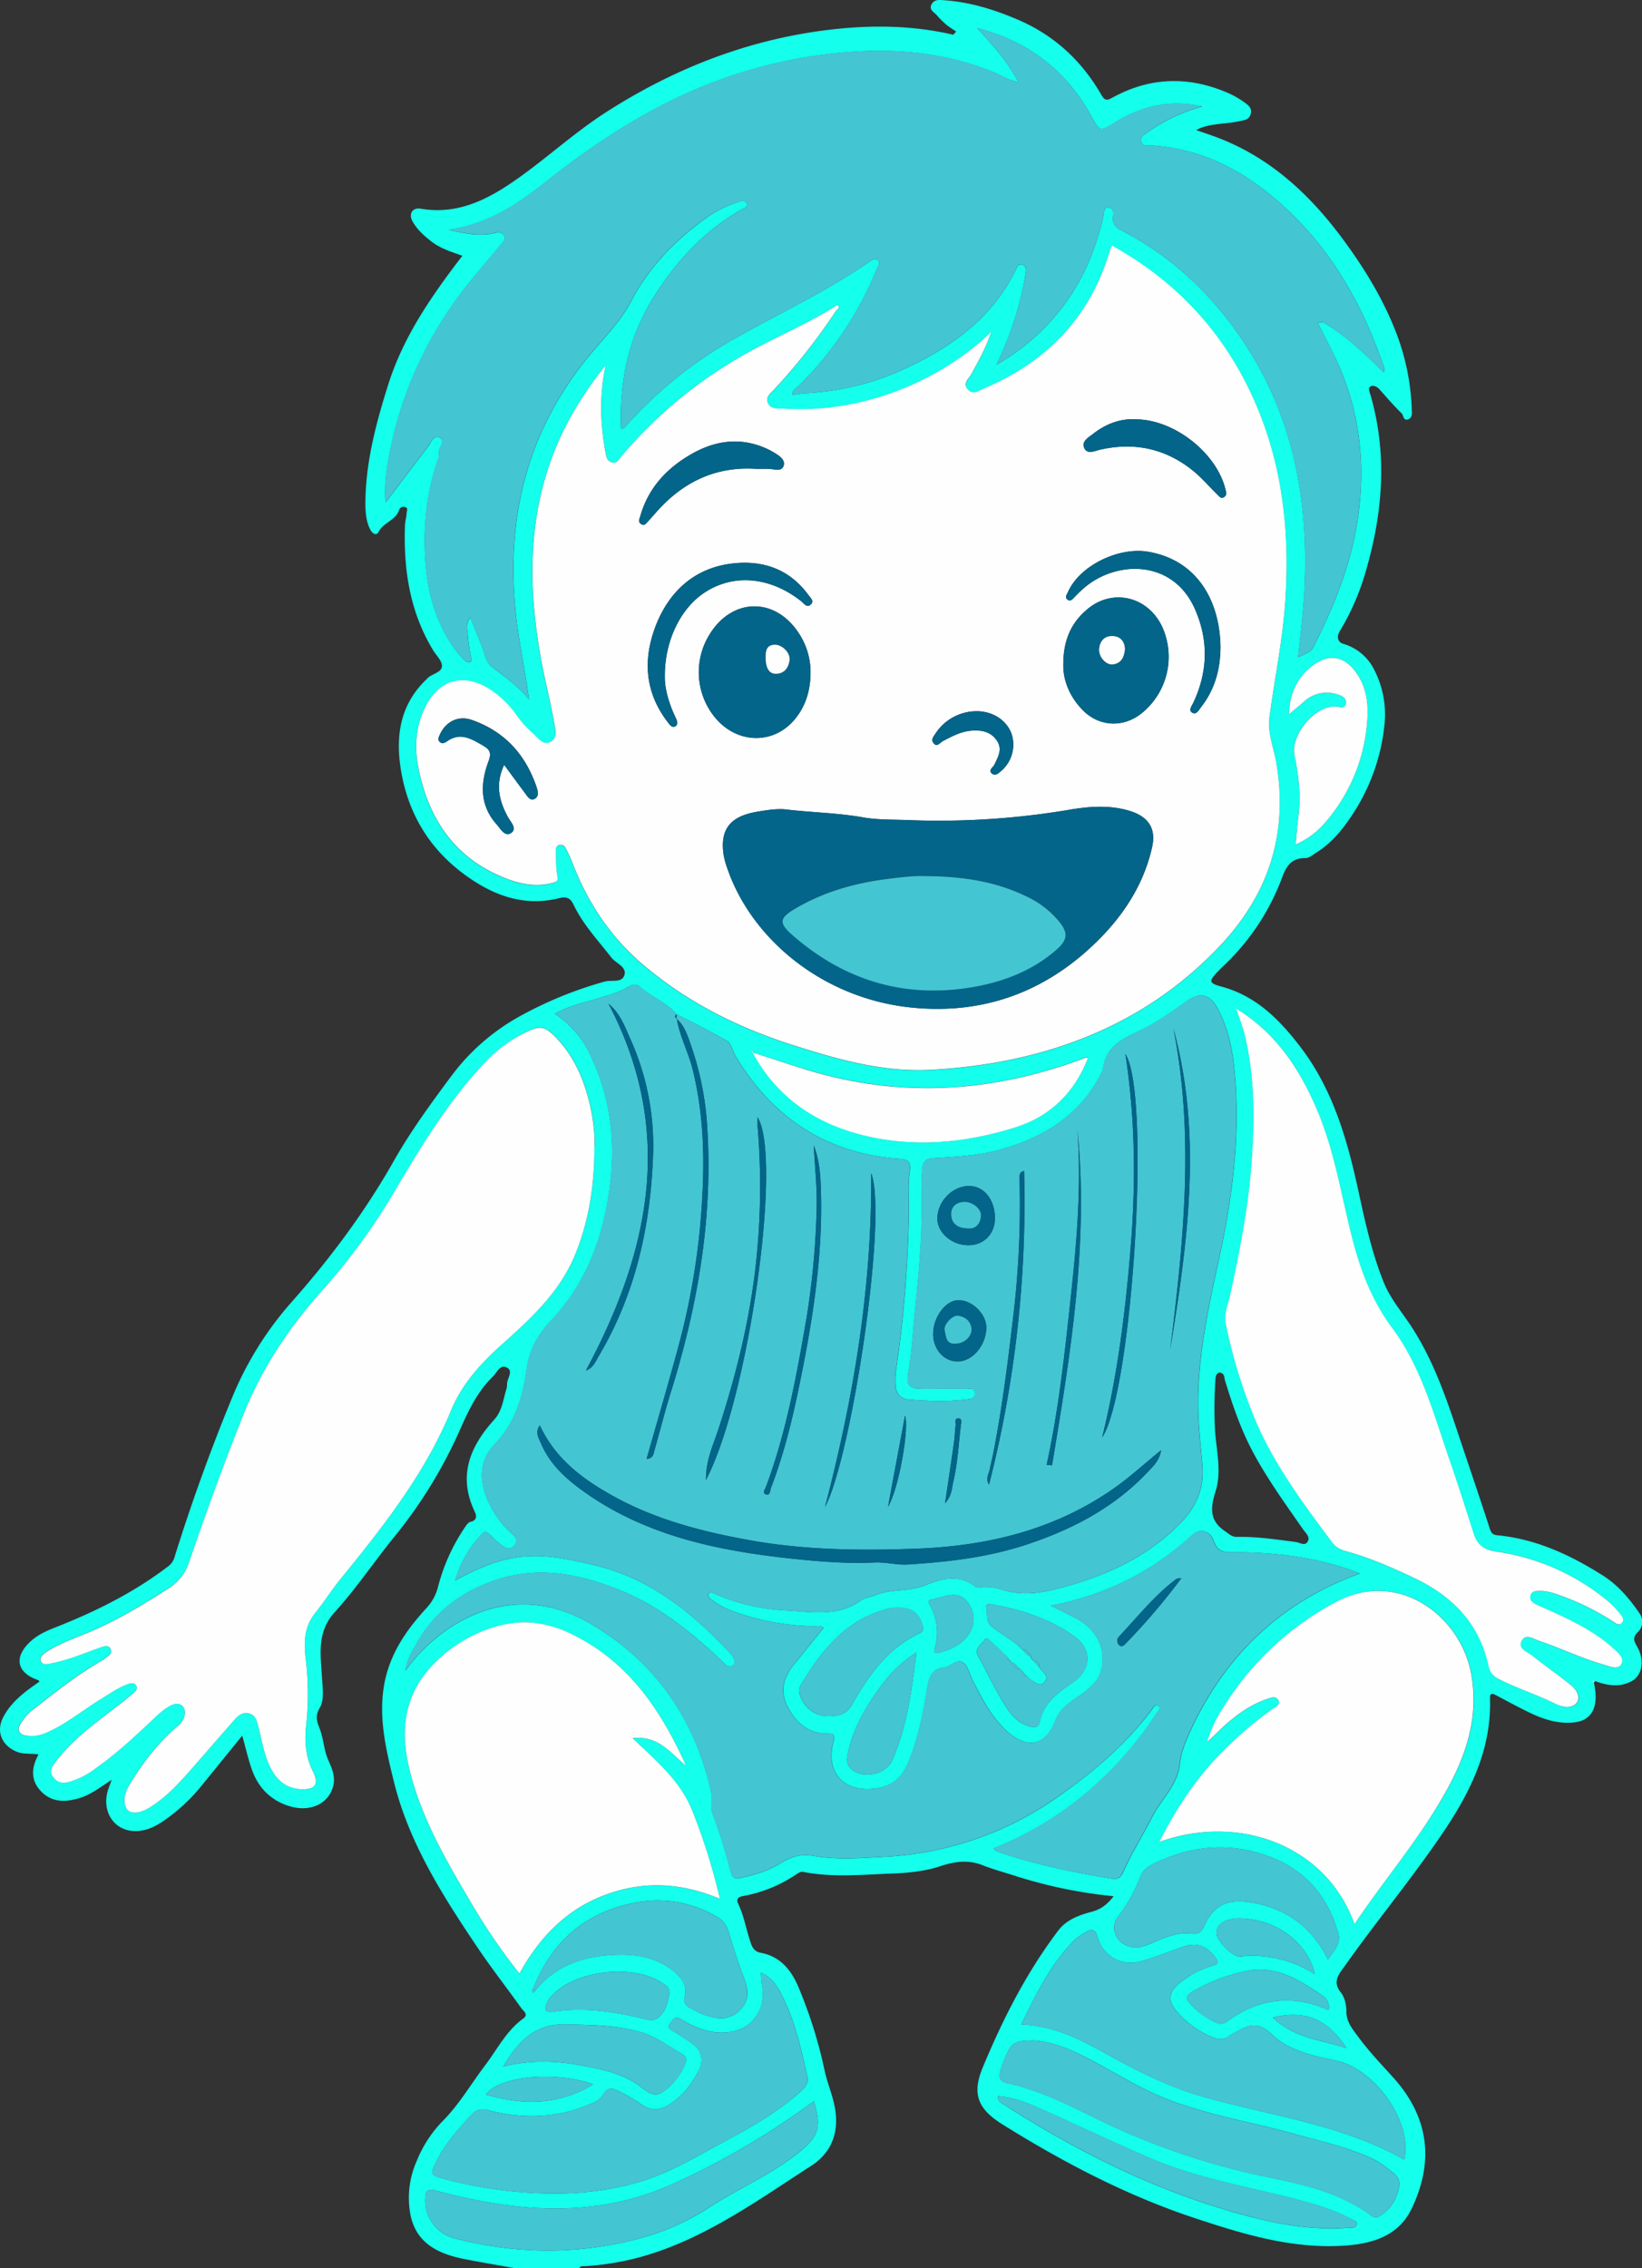 
<svg xmlns="http://www.w3.org/2000/svg" viewBox="0 0 736.71 1017.28"><rect x="0" y="0" width="736.71" height="1017.28" fill="#333333" stroke="none"/><defs><style>.cls-1{fill:#14ffec;}.cls-2{fill:#44c5d2;}.cls-3{fill:#fefefe;}.cls-4{fill:#026589;}</style></defs><g id="Capa_2" data-name="Capa 2"><g id="Capa_1-2" data-name="Capa 1"><path class="cls-1" d="M230.69,1017.28c-7.38-1.33-14.79-2.57-22.14-4-11.67-2.3-21.81-6.9-24.41-20A40.81,40.81,0,0,1,187.07,969a55.11,55.11,0,0,1,11.32-17.43c7.68-7.66,13-17,19.48-25.51,5.37-7.11,9.41-15.33,16.92-20.72,2.49-1.79.07-3.3-.81-4.53-6.55-9.18-13.52-18.07-19.81-27.42-15.54-23.11-30.63-46.76-37.37-74-4.33-17.47-8.71-35.63-1.58-53.9,3.6-9.22,9.36-16.81,15.85-23.93a21.72,21.72,0,0,0,5.41-9.65,85.69,85.69,0,0,1,12.42-27.33c.55-.8,1.35-1.82,2.18-2,3-.61,2.78-2.74,1.93-4.53-7.68-16.08-2.19-29.25,8.78-41.36,3.52-3.89,4-9.12,5.48-13.89a6.58,6.58,0,0,0,.22-2c0-2.51,2.91-5.7.07-7.33-3.2-1.83-4.62,2.23-6.46,4-7.59,7.31-11.63,16.89-15.81,26.24a210.51,210.51,0,0,1-28.75,46.05c-8.92,11.06-16.9,22.92-26.42,33.42-8,8.86-6.27,18.84-5.69,28.72.29,4.86,1.17,10.51-.92,14-2.71,4.52-.78,7.1.37,10.71,1.35,4.22,1.6,8.76,3.44,12.91,1.6,3.62,3.23,7.29,2.2,11.48-2,8.1-10.5,12.06-20,9-8.31-2.64-13.78-8.4-16.59-16.53-1.67-4.81-2.78-9.81-4.24-15l-18.4,22.64a79.63,79.63,0,0,1-17.61,16.07c-3.94,2.63-8.31,4.41-13.06,4.06-8.76-.65-13.84-8.87-11.31-17.85.4-1.41,1-2.77,1.77-5.08-4.94,3.19-9,6.41-13.88,8-6.29,2-12.55,2.43-17.64-2.71-4.86-4.91-4.59-10.63-1.27-16.7-3.57-.53-6.89.06-10-1.3-6.62-2.89-9.15-9.06-5.82-15.44,3.65-7,9.86-11.52,16.21-15.88-.17-.26-.26-.6-.45-.67-10.66-3.61-11-11.35-2.32-18.42,3.37-2.73,7.4-4.26,11.4-5.85,17.56-7,34.32-15.43,49.4-27A7.87,7.87,0,0,0,78.43,698Q89.68,662,104,627.21a151.33,151.33,0,0,1,26.47-42.8c17.48-19.69,33.15-40.64,46.16-63.6,7.65-13.5,16.83-26.07,26.11-38.5A95.89,95.89,0,0,1,233,455.94a175.84,175.84,0,0,1,38.34-15.69c3.1-.88,8.12.9,8.93-3.41.62-3.3-4-4.84-6-7.4-5.95-7.66-12.67-14.75-16.92-23.63-1.3-2.7-2.78-3.88-6.51-2.95-16.2,4-30.27-1.5-43.07-11.09-15.48-11.58-24.67-27.21-27.84-46.13-2.51-15-.64-29.11,10.92-40.46.36-.35.69-.72,1.05-1.07,2.06-2,6.26-2.42,6.38-5.34.1-2.29-2.46-4.71-3.88-7-10.56-17.32-13.42-36.39-12.7-56.24.07-1.79.65-3.56.75-5.35,0-1,.92-2.44-.92-2.82a2.07,2.07,0,0,0-2.44,1.32c-1.5,4.74-7,5.57-9.23,9.86-1,2-2.86.8-3.88-1.29-2.18-4.51-2.08-9.56-2-14.06.47-17.48,5-34.18,10.26-50.87,6.88-21.63,19.41-39.59,33.21-57.61-4.87-1.73-9.81-3.22-13.93-6.43-3.32-2.58-6.42-5.36-8.44-9-1.85-3.39,0-6.32,3.72-5.68,16.87,2.89,30.6-4.41,43.55-13.58,13.53-9.57,25.76-20.86,39.8-29.84,29.66-19,61.68-31.69,96.55-36.4,19.61-2.64,39.42-2.78,59,1.81L429,14.14c-1.51-1-3.11-2-4.5-3.13a38.49,38.49,0,0,1-4.23-4.24c-1.19-1.39-3.64-2.3-2.28-4.88,1.19-2.23,3.44-1.93,5.31-1.8C435,.86,446,4.25,456.72,8.84c16.31,7,28.62,18.42,37.41,33.68,1.62,2.82,2.61,2.56,5.13,1.19,16.45-9,33.42-9.63,50.68-2.45a39.86,39.86,0,0,1,7.81,4.25c1.78,1.27,4.18,2.68,3.43,5.54s-3.27,2.9-5.54,3.39c-5.66,1.2-11.58.88-17.08,3-.4.15-.78.36-1.9.89,3.78,1.33,7,2.37,10.09,3.57,23.59,9.12,41.19,25.64,55.93,45.61,9.76,13.23,18.32,27.3,24.09,42.65a105.42,105.42,0,0,1,6.63,33.2c.06,1.79.47,4-1.68,4.75s-1.92-1.8-2.87-2.72c-3.52-3.43-6.73-7.19-10-10.85-1.13-1.25-2.82-1.88-4-1.18s-.39,2.36,0,3.65c7.58,26.12,5.67,52.07-1.68,77.86a110.63,110.63,0,0,1-12.05,28.22c-1.41,2.29-1.1,4.85,1.51,5.67a22.43,22.43,0,0,1,13.87,11.52,43.77,43.77,0,0,1,4.76,23.84,89.6,89.6,0,0,1-16,43.49c-3.89,5.64-8.46,10.91-14.42,14.65-1.65,1-3.45,2.63-5.17,2.61-6.23-.05-8.52,3.54-10.45,8.79a104.63,104.63,0,0,1-27,40.25c-.48.46-.94.94-1.41,1.42-4.68,4.82-4.61,5.6,1.43,7.24,15.52,4.23,26,14.95,35.31,27.14,14.69,19.28,21.06,41.92,26.06,65.13,3,13.73,6,27.49,11.32,40.53,2.93,7.21,8.14,13.21,12.38,19.73,9.23,14.17,14.89,29.91,20.2,45.82,4.94,14.81,10,29.57,14.82,44.44.67,2.07,1.21,3,3.44,3.24,17.48,1.66,33,8.94,47.47,18.11,6.77,4.28,12.2,10.69,16.71,17.45a6.44,6.44,0,0,1-1.12,7.9c-2.47,2.37-1.73,4-.3,6.5,3.45,6,2.38,12.84-2.46,15.48-5.29,2.88-10.88,2-16.32,0l-1.16-.12c.18.27.35.55.53.83,2.36,10.34-.56,16.74-8.52,17.74-6.55.82-12.87-.91-18.78-3.62-5.64-2.59-11.07-5.63-16.58-8.5-1.68-.88-2.8-1.14-2.72,1.43.69,22.54-8.6,41.61-20.78,59.69-13.36,19.83-28.6,38.27-42.52,57.69l-2.6,3.63c-2.49,3.42-4.55,6.54-1,10.9,1.72,2.13,2.43,5.57,2.46,8.43,0,4.6,2.5,7.63,5,11,4.84,6.67,10.49,12.55,16,18.65,16.1,17.83,18.42,37.69,8.29,58.83-6.09,12.7-18.36,15.95-31.28,16.67-23,1.28-44.53-5.3-65.9-12.37-30.61-10.12-59-25-86.29-42-11-6.82-14-13.52-9-25.55,9-21.71,19.66-42.66,33.92-61.5,3.62-4.78,9.3-6.9,14.92-8.37,4.09-1.07,7.05-3.25,9.89-7a211.76,211.76,0,0,1-43.73-9c-5-1.58-10.14-3-15-4.89-6.55-2.57-12.51-1.75-19.16.46s-14.31,3-21.55,3.26c-13.23.48-26.53,1.85-39.72-.72-1.5-.29-2.52.66-3.62,1.36a62.48,62.48,0,0,1-23.25,9.41c-2.55.44-3.36,1.48-2.37,3.55,2.64,5.57,3.6,11.64,5.57,17.41.82,2.39,1.82,4,4.51,4.53,9.19,1.7,14.08,8.31,17.28,16.23a207.49,207.49,0,0,1,11.32,36.27c1.05,5.13,3.12,10,4.3,15.15,2.73,11.85-.55,21.64-10.27,27.91-23.84,15.38-47,32.23-74.76,40.38a122.5,122.5,0,0,1-26.6,4.61c-.93.07-2-.28-2.65.85ZM456.46,737.67l-.1-.1,1.1,1.1-.11-.11,1.11,1.11-.11-.09c1.41,1,2,3,4.1,3.08l-.09-.1c-.35,1.06.47,1.53,1.07,2.11l-.09-.09c1,1.1,2.05,2.19,3.07,3.28.91,2.16,4.69,3.59,2.24,6.57-2.06,2.5-4.07,0-6-.85l-1.27-1.07.11.1-1.1-1.1.11.09-2.1-2.26-.76-.73c-1.41-1-2.13-3-4.24-3.09l.1.1c.09-.82-.28-1.18-1.09-1.1l.1.09c.05-.12.16-.25.14-.35a5.5,5.5,0,0,0-.25-.63c-2.16-2-4.21-4.2-6.51-6.08-1.23-1-2.94-3.8-4.1-2.06-1.38,2.06-5,3.79-2.77,7.64,3.65,6.33,6.63,13,10.42,19.29,2.89,4.77,5.91,9.75,11.79,11.67,2.21.72,4.65,1.26,5.25-1.71,1.73-8.71,8.12-13.15,14.83-17.75,8.38-5.75,8.86-14.87.64-20.72C471,726.14,458.37,722,445.2,719.64c-1-.17-3-.5-2.67,1.1.67,2.94-.43,6.55,2.38,8.75,3.26,2.55,6.76,4.78,10.15,7.15ZM240.14,892.84c9.54-11.9,22.69-15.73,37.12-16.11,8.92-.23,17.56,1.44,24.85,7.25,3.59,2.85,6.35,6.57,5.19,11.13-1,3.76.92,4.78,3.32,6a35.83,35.83,0,0,0,5.84,2.78c5.37,1.66,10.76,2.38,15.3-2.1s4.1-9.26,2-14.7c-2.6-6.81-4.83-13.77-6.91-20.77a10.78,10.78,0,0,0-5.43-6.72,52.09,52.09,0,0,0-36-6.28c-22.64,4.17-37.86,17.37-46.2,38.7-.47.46-.76,1.16-.25,1.55C239.66,894.15,239.8,893.21,240.14,892.84ZM337.47,472c.41-.27.42-.54,0-.74-.13-.05-.32,0-.48,0l.61.62c10.32,19.27,26.82,31,47.35,36.61,23.72,6.46,47.59,4.39,70.83-3,15.61-4.94,26.36-15.65,32.4-31.06-.48-.14-.64-.26-.75-.22-41.1,15.65-82.77,18.54-125.14,5.64C354,477.38,345.73,474.62,337.47,472Zm-33.9-17.07.05,0c-4.76-5.43-11.7-7.94-17-12.64-1.42-1.25-3.56-.37-5.18.59-4.2,2.48-8.87,3.66-13.49,5.06-6.33,1.92-12.9,3.28-19,6.77a44.62,44.62,0,0,1,15.75,18.16c9.27,19,11.65,38.94,8.89,59.73-3,22.46-10.48,43-26.26,59.65-6,6.3-9.79,13.08-11,21.71-1.72,12.46-5.11,24.22-14.33,33.76-6.65,6.89-7.13,15.38-3.57,24.18a43.14,43.14,0,0,0,11.39,16.16c1.71,1.53,2.63,3.06.95,5.1s-3.59,1.53-5.31.22c-2-1.52-3.8-3.23-5.63-4.93-1-.93-2-2.08-3.34-.72a50.56,50.56,0,0,0-12.33,21.19c26-14.47,39.57-12.26,62.15-7,25.1,5.8,44.36,21.28,61.46,39.78a7.55,7.55,0,0,1,1.36,2.08c.47,1.09.78,2.35-.32,3.2a2.39,2.39,0,0,1-3.19-.31c-1.13-1-2.17-2.06-3.27-3.09-13.06-12.2-26.89-23.24-43.68-30.1-17.92-7.33-36.22-11.19-55.18-5.13-15.69,5-28.47,14.28-36.68,29-1.93,3.47-4.16,6.89-5,12.06a80.74,80.74,0,0,1,10.67-12c20.92-19,47.24-23.83,72.17-9.32,28.89,16.8,46.73,42.22,54.26,74.87.85,3.64-.42,7.38.94,10.86a242.85,242.85,0,0,1,8,25.66c.69,2.58,1.64,3.43,4.46,2.81,6.23-1.36,12.31-3.13,17.7-6.48,4.72-2.94,9.09-4.45,15-3.4,10.31,1.81,20.84,1,31.33.43A147.68,147.68,0,0,0,474.53,806c15.71-11,30.33-23.31,42-38.8.76-1,1.64-3.21,3.3-1.9,1.3,1-.39,2.32-1.07,3.38a161.39,161.39,0,0,1-35.89,39.16,149.19,149.19,0,0,1-37.17,21.22c.7.64,1,1.11,1.39,1.25,16.84,5.86,34.22,9.42,51.76,12.32,2.87.47,4.19-.82,5.26-3.26,3.68-8.39,8.66-16.11,12.77-24.26s11.48-14.3,12.5-24c.53-5,2.4-9.68,4.47-14.21,15.69-34.4,41-58.41,76.24-71.14-18.66-7.45-39.46-9.7-57.36-9.54-4.31,0-6.6-.68-8.12-5-1.69-4.84-6.38-5.82-9.71-2.72C517,705,496.09,715.43,471.53,720.2c4.16,2.08,7.86,3.8,11.43,5.76,9,4.9,13.21,13.24,11.33,22.3-1.29,6.25-6.15,9.65-11,13-4.15,2.84-8,5.69-9.93,10.76-4.13,10.9-12.45,12.61-21.3,4.73-7.28-6.47-11.52-15-15.8-23.43-1.34-2.66-2.07-6.32-4.24-7.72-2.68-1.74-5.49,2-8.56,2.35-5,.61-6.55,3.8-7.3,8.44-1.91,11.79-4.19,23.53-8.88,34.65-2.68,6.36-7,10-14,11.06-14.42,2.18-23.12-6.91-19.32-21,.91-3.39-.23-3.52-2.89-3.55-8.92-.11-14.47-5.34-18.05-12.82-3.25-6.78-1.15-12.91,3.43-18.46,4.39-5.32,8.69-10.73,13.07-16.14-1.46-1.16-2.82-.65-4.07-.69a113.9,113.9,0,0,1-37-6.87,37.5,37.5,0,0,1-9.52-5.36c-.85-.63-1.5-1.54-.93-2.56s1.43-.29,2.15,0a92.56,92.56,0,0,0,32.79,7.67c11.23.62,23,3,33.28-4.52,1.79-1.31,4.38-1.46,6.52-2.34,7.1-2.93,14.94-1.5,22.25-4.41s15.26-5.38,22.63.64a3,3,0,0,0,2,.16,22.52,22.52,0,0,1,9.85,1.15c8.29,2.68,16.41,1.71,24.53-.34,20.76-5.25,39.9-13.58,55.26-29.12,7.14-7.22,11.1-15.66,10.24-26-.62-7.42-1.48-14.83-1.8-22.27-1-24.16,4.22-47.56,9.3-70.91,6.3-28.92,9.91-58,6.49-87.56-1-8.62-3.07-17-7.31-24.7-3.48-6.31-7.92-7.13-13.57-3.15-7.08,5-14.11,10.11-22,13.72s-14.76,7.42-15.71,17.07c0,.16-.14.3-.21.45-9.31,19.49-25.82,29.85-45.79,35.42-9.77,2.73-20,3.26-30.08,3.89-3.46.21-4.75,1.52-4.95,4.58a74.63,74.63,0,0,0-.35,7.46c.62,19.29-1.1,38.47-3.11,57.6-.9,8.54-1.23,17.13-2.75,25.63-1.26,7,.05,8.18,7.25,8.19,6.16,0,12.32-.11,18.47,0,1.45,0,3.68-.95,4,1.63s-1.67,2.82-3.59,3.07c-8.61,1.09-17.24.72-25.85.07-3.82-.29-6-2.61-6.16-6.55a36.76,36.76,0,0,1,.22-6.47,542,542,0,0,0,5.79-70.95c.07-6-.5-12.07.35-18,.67-4.57-.45-5.7-4.76-6-32.69-2.41-56.86-18.48-73.53-46.36-1.27-2.11-1.71-5.33-3.5-6.4C318.91,462.62,311.17,458.87,303.57,454.9ZM271.74,163.83a168.61,168.61,0,0,0-15.16,22.23c-20.51,36.36-20.82,75-12.92,114.57,1.56,7.78,3.55,15.49,4.86,23.31.48,2.88,1.87,6.87-1.34,8.77-3.47,2-5.64-1.54-7.93-3.54a47.24,47.24,0,0,1-7.65-8.5,43.39,43.39,0,0,0-9.71-9.94c-13-9.8-25.75-6.49-32.07,8.54-3.53,8.41-3.79,17.14-2,25.91,4.41,21.29,15.1,38.12,35.48,47.35,7.7,3.49,15.85,5.85,24.6,3.54,2.08-.56,2.53-1,2.09-3.26-.66-3.56-.53-7.28-.65-10.93,0-1.16.11-2.42,1.54-2.8a2.5,2.5,0,0,1,2.9,1.45,55.68,55.68,0,0,1,2.89,6.28c7,18.13,17.37,33.83,32.34,46.4,19.69,16.55,42.22,27.81,66.57,35.58,20.48,6.53,41.1,12.45,63,11.06A253.12,253.12,0,0,0,444.78,477c39.76-6.67,74.54-23.09,102.47-52.6,22-23.23,30.89-50.69,25.28-82.58-1.17-6.64-3.9-13.17-3-20,2.37-17.71,6.06-35.2,7.18-53.1,2-33-2-64.83-16.67-94.75-13.57-27.6-34.11-48.67-61.11-63.72a21.68,21.68,0,0,0-1.07,2.46c-8.79,29.69-28.19,49.69-56.37,61.62-2.31,1-5,3-7.29.42s.49-4.89,1.67-7c3.2-5.85,6.48-11.64,8.88-18.86-21.28,20.83-56.1,36.79-92.86,34.51-2.62-.16-5.75.44-7.21-2.17-1.65-3,1.19-4.9,2.9-6.76A267.17,267.17,0,0,0,375,139.58c.51-.78,2.1-1.42.9-2.9-12.45,8.06-26.16,13.73-39.11,20.82a202.76,202.76,0,0,0-58,47.22c-1.14,1.35-2,3.35-4.3,2.66-2.13-.63-2.45-2.64-2.77-4.37C269.36,190.39,268.72,177.74,271.74,163.83Zm7,28.57c.73-.25,1.12-.26,1.29-.46a189.73,189.73,0,0,1,49.38-40c20.28-11.42,41.44-21.28,60.65-34.57,1.11-.78,2.35-1.76,3.61-.79,1.62,1.27.31,2.74-.23,4a155,155,0,0,1-35.28,52.68c-1,1-2.73,1.71-2.73,3.84,2.25-.28,4.21-.67,6.18-.76A119.67,119.67,0,0,0,406.74,165c20.77-9.67,38.67-22.77,49.06-44.12.53-1.1,1.15-2.76,2.85-2.22s1.77,2.23,1.51,3.77c-.41,2.45-.79,4.92-1.34,7.35a149.52,149.52,0,0,1-11.7,33.74,98,98,0,0,0,29.17-25.27c9.62-12.41,15.49-26.65,18.91-41.93.3-1.32-.09-3.45,2.16-3.23s2.29,2.23,2.05,3.89c-.45,3.08.78,4.8,3.54,6.22,22.72,11.66,40.65,28.69,54.76,49.79,24.34,36.38,30.37,77,27,119.63-.58,7.33-1.5,14.64-2.29,22.15,5.89-2.65,6-2.67,7.74-6.27,9.33-18.81,16.92-37.92,19.5-59.26,2.72-22.49.22-43.65-8.53-64.24-2.9-6.81-6.5-13.31-10-20.46,1.38.07,2.33-.16,2.92.19,10,6,18.46,14,26.75,22.26a2.71,2.71,0,0,0,0-2.62c-10.53-30.85-26.69-58-52.62-78.41-14.91-11.73-31.72-19.36-51-20.66-1.93-.13-4.58.47-5.22-1.79s1.81-3.4,3.36-4.49a77.86,77.86,0,0,1,24.06-11.25c-14.65-3.27-27.23-.14-39,7.08-6.88,4.23-6.82,4.4-10.92-3-11.2-20.27-28-33.31-51-39.24,6.88,7.56,13.43,14.66,18.47,24.14-4.51-.75-7.38-2.78-10.51-4.08-20.36-8.44-41.51-10.92-63.45-9.47a217.35,217.35,0,0,0-56.49,11.37c-30.28,10.4-56.75,27.35-81.71,47.07-12.46,9.85-25.58,18.91-43.43,21.4,7.68,1.86,13.92,3,20.42,1.53,1.59-.35,3.48-.69,4.45,1.2.85,1.67-.56,2.78-1.48,3.9q-5.24,6.34-10.55,12.63c-19.64,23.14-32.92,49.45-39,79.21-1.53,7.47-2.82,15.1-2.15,23.85,6.75-8.9,12.81-17,19-25,1.38-1.78,2.35-5.45,5.17-4.09s-.09,4.08-.2,6.23a10.17,10.17,0,0,1-.2,2.83c-5.58,15.58-7.14,31.73-5.79,48.05,1.15,13.91,5.16,27.08,13.66,38.51a38.94,38.94,0,0,0,3.6,4.11c.69.7,1.7,1.36,2.69.87,1.23-.6.4-1.7.26-2.61a74.61,74.61,0,0,1-1.28-8.87c-.08-2.56-1.4-5.41,1.14-8.39,1.74,4.34,3.23,8.18,4.8,12,1.4,3.37,2,7.81,4.53,9.82,5.89,4.68,12.14,8.87,16.92,14.91-1.77-13.33-4.67-26.19-6-39.41-4.23-42.35,5.14-80.46,32.28-113.86,6.78-8.35,14.64-15.88,19.72-25.62,7.62-14.56,18.73-26.14,31.85-35.9A52,52,0,0,1,330.07,91c1.62-.54,3.93-1.9,4.86.19.86,1.93-1.79,2.48-3.07,3.23-16,9.37-28.17,22.54-38.08,38.08C282.1,150.82,277.79,170.8,278.72,192.4Zm-12,322c.35-5.19-.47-12.26-2.12-19.25-2.65-11.29-7.19-21.68-15.4-30.09-4.89-5-7.06-5.16-13.18-2.11a61.7,61.7,0,0,0-16.93,12.09c-16.57,17.06-28.9,37.16-40.89,57.44A279.92,279.92,0,0,1,145.32,578c-15,16.63-27.39,34.9-35.79,55.82-8.8,21.9-16.83,44.08-24.5,66.39a21.89,21.89,0,0,1-9.1,11.95c-11.45,7.33-23,14.4-35.59,19.71-6.38,2.69-13,5-18.94,8.61-1.71,1-3.93,2.59-3.13,4.54.86,2.11,3.44,1.21,5.39.82,7.32-1.48,14.17-4.4,21.15-6.91,1.66-.59,3.79-1.46,4.81.79.9,2-1.16,2.85-2.31,3.92a13,13,0,0,1-2.49,1.63c-10.53,6.09-20,13.65-29.55,21.12a20.08,20.08,0,0,0-5.18,5.34c-.87,1.47-2.49,2.89-1.46,4.82s2.89,1.89,4.78,2c3.66.26,6.82-1.09,10-2.66,7.89-4,14.74-9.54,22.24-14.11,3.81-2.31,7.44-5,11.71-6.46,1.39-.48,2.72-.71,3.62.48,1,1.36,0,2.57-1,3.44q-3.8,3.22-7.73,6.26c-9.72,7.53-19.76,14.7-27.25,24.67-1.45,1.94-3.11,4-1.24,6.73s4.66,3,7.53,2.22a36,36,0,0,0,11-5.58c9.45-6.57,17.85-14.38,26.2-22.24,2.54-2.39,5-4.88,8.21-6.43,1.66-.81,3.62-1.19,5.13.27s1.29,3.39.74,5.17a8.66,8.66,0,0,1-2.94,3.93c-8.56,7.27-15.33,16-21.14,25.58-1.46,2.39-2.75,4.89-2.63,7.9.17,4.14,2.38,5.88,6.49,5a16.75,16.75,0,0,0,5.38-2.46C75,805.76,80.68,799.41,86.26,793c6.24-7.13,12.43-14.31,18.7-21.41,1.78-2,3.79-4,6.83-3.1s3.49,3.52,4.16,6.17c1.47,5.75,2.41,11.68,4.9,17.13,2.88,6.3,7.41,10.6,14.79,10.66,6,0,7.47-2.46,4.76-7.88-3.31-6.61-3.86-13.38-3.08-20.74a128.31,128.31,0,0,0-.13-29.38c-1-7.65-.87-14.72,4.26-21.1,4.06-5,7.54-10.53,11.62-15.54,19-23.32,37.54-46.84,49.18-75,4.9-11.87,13.3-21.24,22.86-29.77,13.14-11.72,26.17-23.67,33-40.57C264.1,547.72,266.72,532.31,266.69,514.41Zm288-62c1.42,4.36,2.83,7.86,3.71,11.48,4.65,19.12,4.58,38.51,3.14,58-1.47,20-5.36,39.57-9.61,59.11-.93,4.28-2.9,8.52-1.92,13.1a231.93,231.93,0,0,0,13.89,44.37c8.41,19.26,20.92,36,33.39,52.8a10.79,10.79,0,0,0,6.22,4.42c10.73,2.89,20.87,7.34,30.89,12.06,17.12,8,29.34,20.38,33.44,39.34.75,3.48,2.38,4.94,5.17,6.33,8.07,4,16.7,6.73,24.78,10.78,2,1,5,2,7.56,1.1,4-1.41,3.81-6-.62-9.53C699,751.16,693,747,687.22,742.5c-2.14-1.68-6.42-3-4.62-6.48s5.47-.89,8,0c9.69,3.26,18.93,7.79,28.79,10.6,2.81.8,6.58,2.62,8.07-.47,1.3-2.69-2-5.23-4.18-7.22-7.36-6.63-16.09-11-25-15.18-3-1.39-6-2.63-9-4.05-1.7-.81-3.33-1.94-2.65-4.18.6-2,2.43-1.92,4.14-1.94,3.73,0,7.14,1.27,10.54,2.5a116.5,116.5,0,0,1,22.16,11.09c1.08.68,2.44,2.31,4,.84s.37-2.86-.55-4a41.06,41.06,0,0,0-5.06-5.47,100.65,100.65,0,0,0-51-22.71c-5.06-.75-8.15-3-9.7-7.84-3.63-11.31-7.22-22.65-11.11-33.88-7-20.26-12.57-41.23-25.66-58.76-9.44-12.63-14.58-26.91-18.29-42-4.54-18.42-7.56-37.29-15-54.91C583.43,480,572.93,463.58,554.65,452.38ZM307.84,792c-11.44-25.29-25.88-46.33-50.53-58.62a50.46,50.46,0,0,0-19.9-5.65c-19.71-1-43.37,13.38-51.75,31.31-5.66,12.12-4.64,24.57-1.35,37,5.55,20.86,16.32,39.31,27.2,57.67a270.74,270.74,0,0,0,21.54,31.52c8.93-16.31,21-28.66,38.18-35.18s34.2-5.77,51.77,1.68a273.64,273.64,0,0,0-12.51-39.81c-5.3-13-15.87-22-26.72-32.27C295.38,778.34,300.5,785.92,307.84,792Zm299.9,71c12.55-18.84,27.25-36.07,38.79-55.5,10.26-17.25,17.23-35.2,13.73-56.07-4.38-26.18-32.42-48-60.71-32.93a132.22,132.22,0,0,0-50.93,47.83,59,59,0,0,0-7,14.95c2.52-2,4.64-4.39,7-6.52,6-5.55,12.57-10.31,20.45-12.92,1.5-.49,3.44-1.22,4.5.61,1.21,2.1-.86,2.88-2.12,3.76a171.58,171.58,0,0,0-20.64,17.22c-12.76,12.26-22.47,26.64-30.6,42.76C554.55,813.56,594.63,826.66,607.74,863ZM341.36,884.77c.2,2.19.22,4.14.57,6,2,11.17-5.07,20.14-16.37,20.85-7.53.46-14-2.28-20.2-6-2.77-1.69-3.44.48-4.66,1.88-1.83,2.1,0,2.67,1.41,3.56,3,1.84,5.94,3.67,8.74,5.74a8.78,8.78,0,0,1,2.87,11.42c-3.07,6.18-7.17,11.55-13,15.43-4.27,2.82-8.39,3.47-12.89.23a85.16,85.16,0,0,0-9.88-5.76c-2.79-1.49-5.4-2.27-7.47,1.49-1.29,2.35-4,3.45-6.46,4.47-14.65,6.06-29.71,6.37-44.85,2.46-3.24-.83-5.57-.25-7.48,1.82-6,6.48-11.89,13-15.85,21-2.94,5.92-3,6.15,3.59,7.93a193.91,193.91,0,0,0,39.72,6.29c16.43.9,32.46-.41,48.22-5.14,13.64-4.09,25.68-11.57,38.11-18.19,11.83-6.31,23.42-13,33.52-22,2-1.78,3.91-3.78,3.23-6.84-2.89-13-5.82-25.93-12.1-37.82C348.12,889.89,345.79,886.55,341.36,884.77ZM630,968.61c4-17-13.48-40.64-30.2-44.26-10.32-2.23-21.51-4.43-29.21-11.91-6.26-6.09-10.76-4.07-16.38-.82a18.71,18.71,0,0,0-2.59,1.48,6.56,6.56,0,0,1-7.06.82,41,41,0,0,1-17.16-12.46c-3.49-4.37-2.92-8.05,1.38-11.64A40,40,0,0,1,544,881.7c3.08-.83,2.77-1.76,1.17-3.91-3.61-4.84-8.08-6.73-13.89-4.75-6.59,2.24-13,4.92-19.75,6.77A15.46,15.46,0,0,1,492.47,869c-1.06-4-2.7-3.95-5.5-2.25a24,24,0,0,0-4.5,3.08c-11,10.79-17.48,24.37-24.23,38.21,13.8.51,25.33,6.06,36.51,12.27,14.41,8,29,15.55,44.93,20.07C570,949,601.89,952.7,630,968.61ZM463.33,915.18c-3.9.29-8-.16-10.21,3.4a46.06,46.06,0,0,0-4.23,10c-1.13,3.48-.13,5,3.1,5.75,14.24,3.17,27.16,9.63,40.14,16a321.26,321.26,0,0,0,77.07,26.21c16.07,3.31,32.17,7,45.82,17.06a3.3,3.3,0,0,0,3.73.54c5-3,7.81-7.5,8.94-13.17.92-4.62-2.75-6.37-5.43-8.64a35.62,35.62,0,0,0-9-5.2c-10.41-4.51-21.46-6.91-32.31-9.95-19.15-5.35-38.9-8.45-57.52-15.75-12.74-5-24.18-12.48-36.28-18.69C479.57,918.9,471.75,915.63,463.33,915.18Zm-98.2,27.28c-1.66,1.2-3.24,2.36-4.84,3.5a343,343,0,0,1-59.18,33.94c-34.41,15.32-70,12.2-105.35,2.69-4.6-1.24-4.73.73-4.87,3.73A17.32,17.32,0,0,0,204.17,1004c26.87,6.93,53.83,7.33,80.82.5a109.15,109.15,0,0,0,32.81-14.19c13.38-8.68,28.28-14.89,40.74-25C367.49,958,368.64,953.92,365.13,942.46Zm230.68-63.63c2.63-4.09,6-6.8,4.51-12-5.15-18.13-16.66-29.87-34.56-35.39-16.7-5.15-32.72-3.08-48.29,4.57-2.73,1.34-4.63,2.82-5.78,5.65a72.36,72.36,0,0,1-10.15,18.18c-3.42,4.27-1.29,10.5,3.77,12.69,4.89,2.11,9.12,0,13.37-1.82,5.1-2.14,10.27-4.15,15.85-3.46,3.36.42,4.62-.88,5.9-3.68,4.08-9,10.38-11.94,20.18-10.4C576.51,855.66,588.3,863.72,595.81,878.83ZM578.29,320.38c2.18-1.82,4.51-3.67,6.73-5.63a15.06,15.06,0,0,1,14.83-3.37c2,.55,4.56,1.7,4,4.31-.53,2.45-3,1.29-4.7,1.22-9.35-.37-20.16,12.62-18.34,21.72s3,18,1.79,27.23c-.56,4.2-.84,8.43-1.27,12.92a37.13,37.13,0,0,0,13.94-10.68,77.49,77.49,0,0,0,17.58-39.34c1.33-9.71,1.52-19.65-5.17-28.09-5-6.28-11.28-7.31-17.89-2.74C581.75,303.49,578.64,311.55,578.29,320.38ZM447.7,940.16c-.07,2.69,2,3.28,3.4,4.2,33,21.15,67.88,38.37,105.86,48.82,15.75,4.34,31.66,7.32,48.1,6,1.38-.11,3.42.34,3.7-1.6.22-1.54-1.67-1.81-2.78-2.4-8-4.31-16.58-6.71-25.27-8.95-21.51-5.53-43.57-9.24-64.13-18-16-6.86-31.77-14.38-47.69-21.48C462.14,943.68,455.31,940.8,447.7,940.16Zm99.39-324.55c-1.16.27-1.64,1.38-1.73,2.71a196,196,0,0,0-.31,21.82c.45,9.54,3.27,19.41.38,28.61-2.41,7.65-2.88,13.32,4.34,18.13,1.72,1.15,2.88,2.52,5.33,2.46,8.8-.19,17.5,1.17,26.21,2.27,1.87.24,4.16,2,5.4-.16s-.87-3.79-2.07-5.51c-7.86-11.28-15.94-22.43-22.45-34.58-5.47-10.22-9.19-21.16-12.58-32.22C549.24,617.94,549.6,615.89,547.09,615.61ZM225.71,926.91c12.41-3.14,24.08-2.61,35.72-.4,9.14,1.73,18.33,3.57,25.92,9.41,6,4.59,8,4.77,13.45-.46a30.23,30.23,0,0,0,6.27-8.92c1-2,1.2-4-1-5.23-6.28-3.65-12.11-8.1-19.34-10.06-10.85-3-21.86-3-33-3.26C239.91,907.63,232.55,915.66,225.71,926.91Zm145.47-157.2c5.63.07,8.81-1.13,11-5,7.47-13.14,16-25.37,30.28-32.12,1.35-.64,2-1.41,1.55-3.12-1-4-3-6.94-7.22-8a19.4,19.4,0,0,0-10.32.61c-17.69,5.24-28.09,18.65-37.09,33.55-1.57,2.6-.54,5.08.83,7.51A12.92,12.92,0,0,0,371.18,769.71Zm40-28.66a61.67,61.67,0,0,0-15.91,15.13c-6.37,8.76-12,18-14.49,28.67-.72,3-1.68,6.32,1.36,8.78,5.36,4.36,15.32,2.21,18.11-4.06C407,774.4,409,758.17,411.16,741.05ZM300.32,894.22c.13-2.37-.54-3.23-4.28-5.47-12.45-7.48-36.29-5-46.92,4.9a13.25,13.25,0,0,0-3.7,4.63c-1.08,2.68-1.16,4.61,2.71,4,14.23-2.19,28.14.08,41.87,3.44,3.75.92,5.64-.48,7.47-3.1S299.66,897.13,300.32,894.22Zm295.81,7.33a6.27,6.27,0,0,0-2.87-6.52c-10.51-7.15-21.07-13.88-34.91-10.78a78.11,78.11,0,0,0-23,8.87c-1.56.93-4.24,2.31-1.87,5a35.46,35.46,0,0,0,12.29,9.13,4.29,4.29,0,0,0,4.65-.53C564.48,896.42,579.6,894.25,596.13,901.55Zm-6.23-16.13c-3.24-14.49-18-25-34.14-25-6,0-10,2.69-10,6.71,0,3.15,7.31,10.68,10.48,10.38A51.88,51.88,0,0,1,589.9,885.42ZM266.13,934.85c-15.89-5.7-41.58-4.2-48.14,4.61C234.43,944.2,250.24,944.51,266.13,934.85ZM428.35,715.41c-3.57-.14-6.81,1.39-10.22,2-1.63.31-1.87.83-1.06,2.29a24.68,24.68,0,0,1,2.46,19.21c-.35,1.26-.71,3,1.63,2.39,6.29-1.67,12-4.44,14.77-10.77S434.19,715.39,428.35,715.41Zm142.73,189.5c9.5,9.17,21.57,10,33,13.67C595.73,905.65,585.45,901.36,571.08,904.91Z"/><path class="cls-2" d="M303.57,454.9c7.6,4,15.34,7.72,22.7,12.1,1.79,1.07,2.23,4.29,3.5,6.4,16.67,27.88,40.84,44,73.53,46.36,4.31.31,5.43,1.44,4.76,6-.85,5.88-.28,12-.35,18a542,542,0,0,1-5.79,70.95,36.76,36.76,0,0,0-.22,6.47c.12,3.94,2.34,6.26,6.16,6.55,8.61.65,17.24,1,25.85-.07,1.92-.25,3.89-.52,3.59-3.07s-2.54-1.62-4-1.63c-6.15-.08-12.31,0-18.47,0-7.2,0-8.51-1.14-7.25-8.19,1.52-8.5,1.85-17.09,2.75-25.63,2-19.13,3.73-38.31,3.11-57.6a74.63,74.63,0,0,1,.35-7.46c.2-3.06,1.49-4.37,4.95-4.58,10.1-.63,20.31-1.16,30.08-3.89,20-5.57,36.48-15.93,45.79-35.42.07-.15.2-.29.21-.45.95-9.65,8-13.51,15.71-17.07s14.9-8.75,22-13.72c5.65-4,10.09-3.16,13.57,3.15,4.24,7.66,6.31,16.08,7.31,24.7,3.42,29.58-.19,58.64-6.49,87.56-5.08,23.35-10.33,46.75-9.3,70.91.32,7.44,1.18,14.85,1.8,22.27.86,10.35-3.1,18.79-10.24,26-15.36,15.54-34.5,23.87-55.26,29.12-8.12,2.05-16.24,3-24.53.34a22.52,22.52,0,0,0-9.85-1.15,3,3,0,0,1-2-.16c-7.37-6-15.46-3.49-22.63-.64s-15.15,1.48-22.25,4.41c-2.14.88-4.73,1-6.52,2.34-10.31,7.56-22.05,5.14-33.28,4.52a92.56,92.56,0,0,1-32.79-7.67c-.72-.32-1.58-1-2.15,0s.08,1.93.93,2.56a37.5,37.5,0,0,0,9.52,5.36,113.9,113.9,0,0,0,37,6.87c1.25,0,2.61-.47,4.07.69-4.38,5.41-8.68,10.82-13.07,16.14-4.58,5.55-6.68,11.68-3.43,18.46,3.58,7.48,9.13,12.71,18.05,12.82,2.66,0,3.8.16,2.89,3.55-3.8,14.07,4.9,23.16,19.32,21,7-1.06,11.36-4.7,14-11.06,4.69-11.12,7-22.86,8.88-34.65.75-4.64,2.34-7.83,7.3-8.44,3.07-.37,5.88-4.09,8.56-2.35,2.17,1.4,2.9,5.06,4.24,7.72,4.28,8.48,8.52,17,15.8,23.43,8.85,7.88,17.17,6.17,21.3-4.73,1.92-5.07,5.78-7.92,9.93-10.76,4.83-3.3,9.69-6.7,11-13,1.88-9.06-2.37-17.4-11.33-22.3-3.57-2-7.27-3.68-11.43-5.76,24.56-4.77,45.5-15.16,63.32-31.72,3.33-3.1,8-2.12,9.71,2.72,1.52,4.37,3.81,5.09,8.12,5,17.9-.16,38.7,2.09,57.36,9.54-35.25,12.73-60.55,36.74-76.24,71.14-2.07,4.53-3.94,9.22-4.47,14.21-1,9.66-8.44,15.92-12.5,24s-9.09,15.87-12.77,24.26c-1.07,2.44-2.39,3.73-5.26,3.26-17.54-2.9-34.92-6.46-51.76-12.32-.4-.14-.69-.61-1.39-1.25a149.19,149.19,0,0,0,37.17-21.22,161.39,161.39,0,0,0,35.89-39.16c.68-1.06,2.37-2.35,1.07-3.38-1.66-1.31-2.54.89-3.3,1.9-11.62,15.49-26.24,27.85-42,38.8a147.68,147.68,0,0,1-78.13,26.82c-10.49.55-21,1.38-31.33-.43-5.93-1-10.3.46-15,3.4-5.39,3.35-11.47,5.12-17.7,6.48-2.82.62-3.77-.23-4.46-2.81a242.85,242.85,0,0,0-8-25.66c-1.36-3.48-.09-7.22-.94-10.86-7.53-32.65-25.37-58.07-54.26-74.87-24.93-14.51-51.25-9.71-72.17,9.32a80.74,80.74,0,0,0-10.67,12c.86-5.17,3.09-8.59,5-12.06,8.21-14.7,21-24,36.68-29,19-6.06,37.26-2.2,55.18,5.13,16.79,6.86,30.62,17.9,43.68,30.1,1.1,1,2.14,2.11,3.27,3.09a2.39,2.39,0,0,0,3.19.31c1.1-.85.79-2.11.32-3.2a7.55,7.55,0,0,0-1.36-2.08c-17.1-18.5-36.36-34-61.46-39.78-22.58-5.22-36.15-7.43-62.15,7a50.56,50.56,0,0,1,12.33-21.19c1.34-1.36,2.33-.21,3.34.72,1.83,1.7,3.66,3.41,5.63,4.93,1.72,1.31,3.66,1.78,5.31-.22s.76-3.57-.95-5.1a43.14,43.14,0,0,1-11.39-16.16c-3.56-8.8-3.08-17.29,3.57-24.18,9.22-9.54,12.61-21.3,14.33-33.76,1.2-8.63,5-15.41,11-21.71,15.78-16.68,23.27-37.19,26.26-59.65,2.76-20.79.38-40.75-8.89-59.73A44.62,44.62,0,0,0,249,454.71c6.06-3.49,12.63-4.85,19-6.77,4.62-1.4,9.29-2.58,13.49-5.06,1.62-1,3.76-1.84,5.18-.59,5.33,4.7,12.27,7.21,17,12.64-1,.66-1,1.32,0,2,1.29,7.92,5.21,15,7.12,22.75,4.61,18.69,5.4,37.58,4.32,56.79a320.94,320.94,0,0,1-10,64.71c-4.7,17.69-9.9,35.25-15,53.15,3.09-.16,3.14-2.5,3.63-4.21,2.39-8.28,4.43-16.67,7-24.89,12.08-38.59,19.07-77.89,16.64-118.5A135.74,135.74,0,0,0,310,468.8c-1.5-4.18-2.78-8.73-6.43-11.86C303.58,456.26,303.58,455.58,303.57,454.9ZM242.2,639.34c-2.28,3.11-.52,5.52.45,7.85,3.58,8.59,10,14.93,17.24,20.31,28.51,21.2,62,28.07,96.2,31.67,12,1.26,24.26,2.23,36.53,1.64,4.75-.23,9.92,1.19,14.73.89,18.22-1.14,36.28-3.25,53.79-9.1,20.51-6.86,39.09-16.65,54-32.58,2.39-2.55,5.13-5,5.8-9.58-7.41,6-13.9,12-21,17-26.57,18.68-56.86,26-88.72,27.17-25.08.94-50.19.67-75-3.82-21.5-3.88-42.51-9.34-61.71-20.12C261.13,663.2,249.1,654.16,242.2,639.34ZM273,450.18c30.08,57.26,18.39,111.33-10.11,164.5,3.18-1,4.26-3.95,5.72-6.41,16.8-28.27,23.49-59.41,24.45-91.75a116.72,116.72,0,0,0-10.57-51.26C280.17,460,278.16,454.45,273,450.18ZM494.51,644.72c13.57-20.43,22-154.07,10.41-172,4.56,29.9,4.68,58.61,2.33,87.28C504.92,588.51,501.38,616.87,494.51,644.72Zm-177.76,19.1c19.19-36.86,34.37-144.37,23.17-162.66,0,1.66-.09,3,0,4.27A319.92,319.92,0,0,1,338.42,573c-3.1,23.37-8.88,46.14-16.26,68.54C319.91,648.36,316.64,655.06,316.75,663.82Zm48.35-150c.48,9.53,1.6,19.09,1.3,28.6a357.35,357.35,0,0,1-4.66,49.49c-4.36,25.33-9,50.6-18,74.82-.42,1.14-1.85,2.85-.25,3.48,2.14.85,2-1.71,2.43-2.86,5.29-13.82,8.91-28.11,12-42.58,6.42-30.57,11.53-61.29,10.34-92.69C368,525.86,367.44,519.65,365.1,513.78Zm81.29,32.62c0-8.42-5-14.58-11.75-14.48-7.44.1-14.05,7-14.08,14.64,0,6.19,6.28,11.74,13.5,11.92S446.38,553.59,446.39,546.4Zm-55.5-20.16c.33,51.83-8,101-20.74,149.66C381.91,654.13,398.38,546.09,390.89,526.24Zm27.79,71.82c-.1,6.93,4.62,12.44,10.77,12.56,6.69.13,12.88-7,13.08-15,.16-6.09-6.23-12.51-12.46-12.51C424.42,583.14,418.79,590.51,418.68,598.06Zm64.75-91c1.82,25.17-.36,50.29-3.06,75.35S475,632.38,469.6,657l2.41.25C480.26,607.58,488.5,557.88,483.43,507Zm41.62,98.09c7.77-47.79,14.56-95.67,1.44-143.77C536,509.41,531,557.24,525.05,605.13Zm-65.58-80c-2.18.9-2.06.89-2,5.67a422.43,422.43,0,0,1-2.75,58.64c-2.45,20.73-5,41.44-9,61.92-.48,2.44-1.1,4.85-1.58,7.28s-2.07,4.58-.4,7.2A512.73,512.73,0,0,0,459.47,525.14Zm70.62,182.65c-1.21.21-2,.12-2.41.45-9.76,7.34-17.29,16.93-25.6,25.73a2.69,2.69,0,0,0,.2,4c1.4,1,2.43-.5,3.31-1.4A290.32,290.32,0,0,0,530.09,707.79Zm-131.67-32c5.12-8.65,9.59-36.1,7.62-40.85C403.45,648.87,400.93,662.34,398.42,675.81ZM424,674.28c3.13-3.51,3-6.62,3.64-9.45,2-8.37,2.43-17,3.44-25.48.13-1.12.76-3.21-1.15-3.19s-1.06,2.05-1.2,3.24c-.3,2.62-.38,5.28-.75,7.89C426.77,655.86,425.46,664.42,424,674.28Z"/><path class="cls-3" d="M271.74,163.83c-3,13.91-2.38,26.56-.05,39.18.32,1.73.64,3.74,2.77,4.37,2.33.69,3.16-1.31,4.3-2.66a202.76,202.76,0,0,1,58-47.22c12.95-7.09,26.66-12.76,39.11-20.82,1.2,1.48-.39,2.12-.9,2.9a267.17,267.17,0,0,1-27.38,34.8c-1.71,1.86-4.55,3.79-2.9,6.76,1.46,2.61,4.59,2,7.21,2.17,36.76,2.28,71.58-13.68,92.86-34.51-2.4,7.22-5.68,13-8.88,18.86-1.18,2.15-4.09,4.32-1.67,7s5,.55,7.29-.42c28.18-11.93,47.58-31.93,56.37-61.62a21.68,21.68,0,0,1,1.07-2.46c27,15,47.54,36.12,61.11,63.72,14.7,29.92,18.72,61.77,16.67,94.75-1.12,17.9-4.81,35.39-7.18,53.1-.91,6.87,1.82,13.4,3,20,5.61,31.89-3.28,59.35-25.28,82.58-27.93,29.51-62.71,45.93-102.47,52.6a253.12,253.12,0,0,1-26.17,2.86c-21.9,1.39-42.52-4.53-63-11.06-24.35-7.77-46.88-19-66.57-35.58-15-12.57-25.37-28.27-32.34-46.4a55.68,55.68,0,0,0-2.89-6.28,2.5,2.5,0,0,0-2.9-1.45c-1.43.38-1.57,1.64-1.54,2.8.12,3.65,0,7.37.65,10.93.44,2.3,0,2.7-2.09,3.26-8.75,2.31-16.9-.05-24.6-3.54-20.38-9.23-31.07-26.06-35.48-47.35-1.82-8.77-1.56-17.5,2-25.91,6.32-15,19-18.34,32.07-8.54a43.39,43.39,0,0,1,9.71,9.94,47.24,47.24,0,0,0,7.65,8.5c2.29,2,4.46,5.58,7.93,3.54,3.21-1.9,1.82-5.89,1.34-8.77-1.31-7.82-3.3-15.53-4.86-23.31-7.9-39.56-7.59-78.21,12.92-114.57A168.61,168.61,0,0,1,271.74,163.83ZM352.14,363c-4.2-.32-8.35.4-12.41,1.06-12.05,2-16.64,7.84-15.13,18.89a33.92,33.92,0,0,0,1.63,6.22c10.94,32.24,43.06,58.44,82,62.66,31.62,3.42,59.32-6.13,82.39-28.06,12.69-12.05,22.32-26.22,26.27-43.64,2-8.59-1.74-13.9-10-16.42-9.23-2.81-18.45-2-27.53-.44a351.81,351.81,0,0,1-72.89,4.52c-6.44-.23-13.08-.07-19.29-1.19C375.5,364.55,363.77,364.44,352.14,363Zm11.52-60.7A31.7,31.7,0,0,0,358.4,284c-10.59-16.27-29.84-16-40,.5A32,32,0,0,0,320,320.79c9.57,12.73,26.44,13.74,36.38,2.09C361.39,317,363.5,310,363.66,302.33Zm113.41-4.19c-.13,6.84,2.72,14.25,8.66,20.33,7.26,7.43,17.88,8.07,26.12,1.76A32.54,32.54,0,0,0,521.36,281c-6.38-13.37-22-17.2-33.29-7.91C480.8,279,477,286.92,477.07,298.14Zm-178.78,5.92c-.34-15.78,6.57-30.23,16.72-37.48,13.2-9.44,30.24-8.2,44.58,3.22,1.21,1,2.39,3,4.14,1.41s-.14-3.1-1-4.26c-7.89-10.86-18.88-15.33-32-14.38-22.21,1.61-33.46,17.12-38.09,32.73-4.09,13.81-2.07,26.89,6.87,38.55.89,1.16,2,2.91,3.55,1.92,1.4-.89.64-2.65,0-4C300,315.37,298.28,308.69,298.29,304.06ZM547.59,290c-.37-20.73-10.54-38.71-32.36-42.52-13.25-2.31-30.74,6.15-36,17.93-.53,1.2-1.64,2.52-.27,3.55s2.33-.31,3.28-1.27a61.81,61.81,0,0,1,4.71-4.45c14.6-12,39.51-12.18,49.24,10.05,6.13,14,5.74,28-.73,41.8-.66,1.42-2.32,3.39-.64,4.49,2,1.29,3.13-1.23,4.12-2.49C545,309.3,547.55,300.37,547.59,290ZM339.34,210.29c1.87,0,3.69,0,5.52,0,2.5.06,6.08,1.51,6.81-1.69.62-2.69-2.52-4.52-4.92-5.92a30,30,0,0,0-3.09-1.59c-11.73-5.19-23-3.48-33.72,2.73-11,6.35-19.13,15.19-22.68,27.72-.36,1.29-1.08,2.61.42,3.54s2.36-.5,3.23-1.41c1-1.09,2-2.21,3-3.34C305.89,216.47,320.74,209.06,339.34,210.29Zm170.28-22.21c-7-.44-13.56,2.08-19.33,6.62-2,1.55-5.18,3.33-3.81,6.27s4.66,1.27,7.06.73c15.54-3.54,29.59-.48,41.93,9.59,3.84,3.14,7.09,7,10.66,10.48.88.86,1.77,2.27,3.32,1,1.09-.9.7-1.93.41-3.15C545.94,203.25,527,188.17,509.62,188.08Zm-283.41,155c3.42,4.63,6.43,8.78,9.54,12.86,1,1.37,2.22,3.45,4.27,2.23,1.78-1.05,1.4-3.11.79-5-4.95-14.74-14.42-25.2-29.22-30.32-6.06-2.09-11.66.86-14.25,6.6-.51,1.13-1.07,2.17-.13,3.17s2.21.63,3.17-.07c6.06-4.43,11.16-1.22,16.41,1.83,3,1.74,3.78,3.37,2.4,7-3.75,10-4,19.86,3.7,28.4,1.72,1.91,3.67,5.79,6.59,3.66,2.61-1.91-.38-4.78-1.58-7C223.82,359.09,222.16,351.5,226.21,343.07ZM438.39,319a22.11,22.11,0,0,0-18.52,9.8c-.9,1.39-2.31,2.87-1.06,4.47,1.61,2.05,2.91-.15,4.2-.84,4.1-2.18,8.25-4.37,12.94-4.72,4.43-.34,8.65.42,11.38,4.56,2.55,3.88.45,7.23-1.16,10.67-.62,1.32-3.07,2.56-1,4.11,1.54,1.18,3.05-.41,4.31-1.5a15.53,15.53,0,0,0,4.42-16.29C451.74,323.12,445.6,319.06,438.39,319Z"/><path class="cls-2" d="M278.72,192.4c-.93-21.6,3.38-41.58,15.06-59.88,9.91-15.54,22.05-28.71,38.08-38.08,1.28-.75,3.93-1.3,3.07-3.23-.93-2.09-3.24-.73-4.86-.19a52,52,0,0,0-14.94,7.86c-13.12,9.76-24.23,21.34-31.85,35.9-5.08,9.74-12.94,17.27-19.72,25.62-27.14,33.4-36.51,71.51-32.28,113.86,1.33,13.22,4.23,26.08,6,39.41-4.78-6-11-10.23-16.92-14.91-2.52-2-3.13-6.45-4.53-9.82-1.57-3.8-3.06-7.64-4.8-12-2.54,3-1.22,5.83-1.14,8.39a74.61,74.61,0,0,0,1.28,8.87c.14.91,1,2-.26,2.61-1,.49-2-.17-2.69-.87a38.94,38.94,0,0,1-3.6-4.11c-8.5-11.43-12.51-24.6-13.66-38.51-1.35-16.32.21-32.47,5.79-48.05a10.17,10.17,0,0,0,.2-2.83c.11-2.15,3-4.91.2-6.23s-3.79,2.31-5.17,4.09c-6.2,8-12.26,16.1-19,25-.67-8.75.62-16.38,2.15-23.85,6.1-29.76,19.38-56.07,39-79.21q5.33-6.27,10.55-12.63c.92-1.12,2.33-2.23,1.48-3.9-1-1.89-2.86-1.55-4.45-1.2-6.5,1.46-12.74.33-20.42-1.53,17.85-2.49,31-11.55,43.43-21.4,25-19.72,51.43-36.67,81.71-47.07a217.35,217.35,0,0,1,56.49-11.37c21.94-1.45,43.09,1,63.45,9.47,3.13,1.3,6,3.33,10.51,4.08-5-9.48-11.59-16.58-18.47-24.14,23.07,5.93,39.84,19,51,39.24,4.1,7.4,4,7.23,10.92,3,11.73-7.22,24.31-10.35,39-7.08A77.86,77.86,0,0,0,515.28,59c-1.55,1.09-4,2.34-3.36,4.49s3.29,1.66,5.22,1.79c19.25,1.3,36.06,8.93,51,20.66,25.93,20.41,42.09,47.56,52.62,78.41a2.71,2.71,0,0,1,0,2.62c-8.29-8.22-16.72-16.22-26.75-22.26-.59-.35-1.54-.12-2.92-.19,3.54,7.15,7.14,13.65,10,20.46,8.75,20.59,11.25,41.75,8.53,64.24-2.58,21.34-10.17,40.45-19.5,59.26-1.79,3.6-1.85,3.62-7.74,6.27.79-7.51,1.71-14.82,2.29-22.15,3.36-42.65-2.67-83.25-27-119.63-14.11-21.1-32-38.13-54.76-49.79-2.76-1.42-4-3.14-3.54-6.22.24-1.66.19-3.66-2.05-3.89S495.5,95,495.2,96.28c-3.42,15.28-9.29,29.52-18.91,41.93a98,98,0,0,1-29.17,25.27,149.52,149.52,0,0,0,11.7-33.74c.55-2.43.93-4.9,1.34-7.35.26-1.54.25-3.21-1.51-3.77s-2.32,1.12-2.85,2.22c-10.39,21.35-28.29,34.45-49.06,44.12a119.67,119.67,0,0,1-45.15,11.39c-2,.09-3.93.48-6.18.76,0-2.13,1.69-2.83,2.73-3.84a155,155,0,0,0,35.28-52.68c.54-1.31,1.85-2.78.23-4-1.26-1-2.5,0-3.61.79-19.21,13.29-40.37,23.15-60.65,34.57a189.73,189.73,0,0,0-49.38,40C279.84,192.14,279.45,192.15,278.72,192.4Z"/><path class="cls-3" d="M266.69,514.41c0,17.9-2.59,33.31-8.57,48.09-6.84,16.9-19.87,28.85-33,40.57-9.56,8.53-18,17.9-22.86,29.77-11.64,28.16-30.2,51.68-49.18,75-4.08,5-7.56,10.51-11.62,15.54-5.13,6.38-5.23,13.45-4.26,21.1a128.31,128.31,0,0,1,.13,29.38c-.78,7.36-.23,14.13,3.08,20.74,2.71,5.42,1.22,7.92-4.76,7.88-7.38-.06-11.91-4.36-14.79-10.66-2.49-5.45-3.43-11.38-4.9-17.13-.67-2.65-1.16-5.31-4.16-6.17s-5.05,1.08-6.83,3.1c-6.27,7.1-12.46,14.28-18.7,21.41C80.68,799.41,75,805.76,67.74,810.3a16.75,16.75,0,0,1-5.38,2.46c-4.11.87-6.32-.87-6.49-5-.12-3,1.17-5.51,2.63-7.9,5.81-9.54,12.58-18.31,21.14-25.58a8.66,8.66,0,0,0,2.94-3.93c.55-1.78.74-3.74-.74-5.17s-3.47-1.08-5.13-.27c-3.16,1.55-5.67,4-8.21,6.43-8.35,7.86-16.75,15.67-26.2,22.24a36,36,0,0,1-11,5.58c-2.87.77-5.59.61-7.53-2.22s-.21-4.79,1.24-6.73c7.49-10,17.53-17.14,27.25-24.67q3.93-3,7.73-6.26c1-.87,2-2.08,1-3.44-.9-1.19-2.23-1-3.62-.48-4.27,1.5-7.9,4.15-11.71,6.46-7.5,4.57-14.35,10.15-22.24,14.11-3.13,1.57-6.29,2.92-9.95,2.66-1.89-.13-3.79-.19-4.78-2s.59-3.35,1.46-4.82a20.08,20.08,0,0,1,5.18-5.34c9.54-7.47,19-15,29.55-21.12a13,13,0,0,0,2.49-1.63c1.15-1.07,3.21-1.95,2.31-3.92-1-2.25-3.15-1.38-4.81-.79-7,2.51-13.83,5.43-21.15,6.91-1.95.39-4.53,1.29-5.39-.82-.8-1.95,1.42-3.49,3.13-4.54,6-3.66,12.56-5.92,18.94-8.61,12.58-5.31,24.14-12.38,35.59-19.71A21.89,21.89,0,0,0,85,700.22c7.67-22.31,15.7-44.49,24.5-66.39,8.4-20.92,20.79-39.19,35.79-55.82a279.92,279.92,0,0,0,32.85-45.52c12-20.28,24.32-40.38,40.89-57.44A61.7,61.7,0,0,1,236,463c6.12-3,8.29-2.88,13.18,2.11,8.21,8.41,12.75,18.8,15.4,30.09C266.22,502.15,267,509.22,266.69,514.41Z"/><path class="cls-3" d="M554.65,452.38c18.28,11.2,28.78,27.63,36.54,46.11,7.4,17.62,10.42,36.49,15,54.91,3.71,15,8.85,29.32,18.29,42,13.09,17.53,18.65,38.5,25.66,58.76,3.89,11.23,7.48,22.57,11.11,33.88,1.55,4.81,4.64,7.09,9.7,7.84a100.65,100.65,0,0,1,51,22.71A41.06,41.06,0,0,1,727,724c.92,1.12,2,2.58.55,4s-2.88-.16-4-.84a116.5,116.5,0,0,0-22.16-11.09c-3.4-1.23-6.81-2.54-10.54-2.5-1.71,0-3.54-.06-4.14,1.94-.68,2.24.95,3.37,2.65,4.18,3,1.42,6,2.66,9,4.05,8.87,4.15,17.6,8.55,25,15.18,2.2,2,5.48,4.53,4.18,7.22-1.49,3.09-5.26,1.27-8.07.47-9.86-2.81-19.1-7.34-28.79-10.6-2.58-.87-6.22-3.51-8,0s2.48,4.8,4.62,6.48C693,747,699,751.16,704.69,755.71c4.43,3.54,4.6,8.12.62,9.53-2.59.92-5.61-.13-7.56-1.1-8.08-4-16.71-6.76-24.78-10.78-2.79-1.39-4.42-2.85-5.17-6.33-4.1-19-16.32-31.29-33.44-39.34-10-4.72-20.16-9.17-30.89-12.06a10.79,10.79,0,0,1-6.22-4.42c-12.47-16.77-25-33.54-33.39-52.8A231.93,231.93,0,0,1,550,594c-1-4.58,1-8.82,1.92-13.1,4.25-19.54,8.14-39.12,9.61-59.11,1.44-19.46,1.51-38.85-3.14-58C557.48,460.24,556.07,456.74,554.65,452.38Z"/><path class="cls-3" d="M307.84,792c-7.34-6.08-12.46-13.66-24.07-12.39,10.85,10.29,21.42,19.22,26.72,32.27A273.64,273.64,0,0,1,323,851.69c-17.57-7.45-34.64-8.16-51.77-1.68S242,868.88,233.05,885.19a270.74,270.74,0,0,1-21.54-31.52c-10.88-18.36-21.65-36.81-27.2-57.67-3.29-12.39-4.31-24.84,1.35-37,8.38-17.93,32-32.31,51.75-31.31a50.46,50.46,0,0,1,19.9,5.65C282,745.67,296.4,766.71,307.84,792Z"/><path class="cls-3" d="M607.74,863c-13.11-36.36-53.19-49.46-87.6-36.81,8.13-16.12,17.84-30.5,30.6-42.76a171.58,171.58,0,0,1,20.64-17.22c1.26-.88,3.33-1.66,2.12-3.76-1.06-1.83-3-1.1-4.5-.61-7.88,2.61-14.43,7.37-20.45,12.92-2.32,2.13-4.44,4.47-7,6.52a59,59,0,0,1,7-14.95,132.22,132.22,0,0,1,50.93-47.83c28.29-15,56.33,6.75,60.71,32.93,3.5,20.87-3.47,38.82-13.73,56.07C635,827,620.29,844.18,607.74,863Z"/><path class="cls-2" d="M341.36,884.77c4.43,1.78,6.76,5.12,8.73,8.83,6.28,11.89,9.21,24.85,12.1,37.82.68,3.06-1.22,5.06-3.23,6.84-10.1,9-21.69,15.72-33.52,22-12.43,6.62-24.47,14.1-38.11,18.19-15.76,4.73-31.79,6-48.22,5.14a193.91,193.91,0,0,1-39.72-6.29c-6.6-1.78-6.53-2-3.59-7.93,4-8,9.88-14.54,15.85-21,1.91-2.07,4.24-2.65,7.48-1.82,15.14,3.91,30.2,3.6,44.85-2.46,2.46-1,5.17-2.12,6.46-4.47,2.07-3.76,4.68-3,7.47-1.49a85.16,85.16,0,0,1,9.88,5.76c4.5,3.24,8.62,2.59,12.89-.23,5.87-3.88,10-9.25,13-15.43a8.78,8.78,0,0,0-2.87-11.42c-2.8-2.07-5.77-3.9-8.74-5.74-1.44-.89-3.24-1.46-1.41-3.56,1.22-1.4,1.89-3.57,4.66-1.88,6.17,3.74,12.67,6.48,20.2,6,11.3-.71,18.41-9.68,16.37-20.85C341.58,888.91,341.56,887,341.36,884.77Z"/><path class="cls-2" d="M630,968.61C601.89,952.7,570,949,539.68,940.41c-16-4.52-30.52-12.06-44.93-20.07-11.18-6.21-22.71-11.76-36.51-12.27,6.75-13.84,13.25-27.42,24.23-38.21a24,24,0,0,1,4.5-3.08c2.8-1.7,4.44-1.78,5.5,2.25a15.46,15.46,0,0,0,19.08,10.78c6.7-1.85,13.16-4.53,19.75-6.77,5.81-2,10.28-.09,13.89,4.75,1.6,2.15,1.91,3.08-1.17,3.91a40,40,0,0,0-15.29,8.12c-4.3,3.59-4.87,7.27-1.38,11.64a41,41,0,0,0,17.16,12.46,6.56,6.56,0,0,0,7.06-.82,18.71,18.71,0,0,1,2.59-1.48c5.62-3.25,10.12-5.27,16.38.82,7.7,7.48,18.89,9.68,29.21,11.91C616.47,928,634,951.6,630,968.61Z"/><path class="cls-2" d="M463.33,915.18c8.42.45,16.24,3.72,23.78,7.59,12.1,6.21,23.54,13.69,36.28,18.69,18.62,7.3,38.37,10.4,57.52,15.75,10.85,3,21.9,5.44,32.31,9.95a35.62,35.62,0,0,1,9,5.2c2.68,2.27,6.35,4,5.43,8.64-1.13,5.67-3.94,10.19-8.94,13.17a3.3,3.3,0,0,1-3.73-.54c-13.65-10-29.75-13.75-45.82-17.06a321.26,321.26,0,0,1-77.07-26.21c-13-6.36-25.9-12.82-40.14-16-3.23-.72-4.23-2.27-3.1-5.75a46.06,46.06,0,0,1,4.23-10C455.32,915,459.43,915.47,463.33,915.18Z"/><path class="cls-2" d="M365.13,942.46c3.51,11.46,2.36,15.49-6.59,22.78-12.46,10.16-27.36,16.37-40.74,25A109.15,109.15,0,0,1,285,1004.48c-27,6.83-54,6.43-80.82-.5a17.32,17.32,0,0,1-13.28-17.66c.14-3,.27-5,4.87-3.73,35.34,9.51,70.94,12.63,105.35-2.69A343,343,0,0,0,360.29,946C361.89,944.82,363.47,943.66,365.13,942.46Z"/><path class="cls-3" d="M337.47,472c8.26,2.65,16.5,5.41,24.8,7.94,42.37,12.9,84,10,125.14-5.64.11,0,.27.08.75.22-6,15.41-16.79,26.12-32.4,31.06-23.24,7.35-47.11,9.42-70.83,3-20.53-5.59-37-17.34-47.35-36.61Z"/><path class="cls-2" d="M595.81,878.83c-7.51-15.11-19.3-23.17-35.2-25.67-9.8-1.54-16.1,1.4-20.18,10.4-1.28,2.8-2.54,4.1-5.9,3.68-5.58-.69-10.75,1.32-15.85,3.46-4.25,1.78-8.48,3.93-13.37,1.82-5.06-2.19-7.19-8.42-3.77-12.69a72.36,72.36,0,0,0,10.15-18.18c1.15-2.83,3.05-4.31,5.78-5.65,15.57-7.65,31.59-9.72,48.29-4.57,17.9,5.52,29.41,17.26,34.56,35.39C601.8,872,598.44,874.74,595.81,878.83Z"/><path class="cls-2" d="M239.21,892.05c8.34-21.33,23.56-34.53,46.2-38.7a52.09,52.09,0,0,1,36,6.28,10.78,10.78,0,0,1,5.43,6.72c2.08,7,4.31,14,6.91,20.77,2.08,5.44,2.39,10.35-2,14.7s-9.93,3.76-15.3,2.1a35.83,35.83,0,0,1-5.84-2.78c-2.4-1.25-4.28-2.27-3.32-6,1.16-4.56-1.6-8.28-5.19-11.13-7.29-5.81-15.93-7.48-24.85-7.25-14.43.38-27.58,4.21-37.12,16.11Z"/><path class="cls-3" d="M578.29,320.38c.35-8.83,3.46-16.89,11.5-22.45,6.61-4.57,12.92-3.54,17.89,2.74,6.69,8.44,6.5,18.38,5.17,28.09a77.49,77.49,0,0,1-17.58,39.34,37.13,37.13,0,0,1-13.94,10.68c.43-4.49.71-8.72,1.27-12.92,1.22-9.21,0-18.26-1.79-27.23s9-22.09,18.34-21.72c1.72.07,4.17,1.23,4.7-1.22.56-2.61-2-3.76-4-4.31A15.06,15.06,0,0,0,585,314.75C582.8,316.71,580.47,318.56,578.29,320.38Z"/><path class="cls-2" d="M447.7,940.16c7.61.64,14.44,3.52,21.19,6.54,15.92,7.1,31.67,14.62,47.69,21.48,20.56,8.79,42.62,12.5,64.13,18,8.69,2.24,17.32,4.64,25.27,8.95,1.11.59,3,.86,2.78,2.4-.28,1.94-2.32,1.49-3.7,1.6-16.44,1.34-32.35-1.64-48.1-6-38-10.45-72.83-27.67-105.86-48.82C449.67,943.44,447.63,942.85,447.7,940.16Z"/><path class="cls-2" d="M455.06,736.64c-3.39-2.37-6.89-4.6-10.15-7.15-2.81-2.2-1.71-5.81-2.38-8.75-.36-1.6,1.69-1.27,2.67-1.1C458.37,722,471,726.14,482,733.91c8.22,5.85,7.74,15-.64,20.72-6.71,4.6-13.1,9-14.83,17.75-.6,3-3,2.43-5.25,1.71-5.88-1.92-8.9-6.9-11.79-11.67-3.79-6.24-6.77-13-10.42-19.29-2.22-3.85,1.39-5.58,2.77-7.64,1.16-1.74,2.87,1.06,4.1,2.06,2.3,1.88,4.35,4,6.51,6.08-.67.41-.69.74.11,1l-.1-.09,1.09,1.1-.1-.1c1.05,1.54,2.13,3,4.24,3.09l.76.73a2,2,0,0,0,2.1,2.26l-.11-.09,1.1,1.1-.1-.1,1.26,1.07c1.93.88,3.94,3.35,6,.85,2.45-3-1.33-4.41-2.24-6.57a3.06,3.06,0,0,0-3.07-3.28l.09.09-1.07-2.11.09.1c-1-1.51-2.09-2.91-4.1-3.08l.11.09-1.11-1.11.1.11-1.09-1.1.1.1Z"/><path class="cls-2" d="M225.71,926.91c6.84-11.25,14.2-19.28,28.07-18.92,11.13.3,22.14.31,33,3.26,7.23,2,13.06,6.41,19.34,10.06,2.16,1.25,1.94,3.2,1,5.23a30.23,30.23,0,0,1-6.27,8.92c-5.45,5.23-7.49,5-13.45.46-7.59-5.84-16.78-7.68-25.92-9.41C249.79,924.3,238.12,923.77,225.71,926.91Z"/><path class="cls-2" d="M371.18,769.71a12.92,12.92,0,0,1-10.94-6.62c-1.37-2.43-2.4-4.91-.83-7.51,9-14.9,19.4-28.31,37.09-33.55a19.4,19.4,0,0,1,10.32-.61c4.25,1.07,6.23,4,7.22,8,.42,1.71-.2,2.48-1.55,3.12-14.28,6.75-22.81,19-30.28,32.12C380,768.58,376.81,769.78,371.18,769.71Z"/><path class="cls-2" d="M411.16,741.05C409,758.17,407,774.4,400.23,789.57c-2.79,6.27-12.75,8.42-18.11,4.06-3-2.46-2.08-5.77-1.36-8.78,2.53-10.7,8.12-19.91,14.49-28.67A61.67,61.67,0,0,1,411.16,741.05Z"/><path class="cls-2" d="M300.31,894.22c-.65,2.91-1.08,5.89-2.84,8.42s-3.72,4-7.47,3.1c-13.73-3.36-27.64-5.63-41.87-3.44-3.87.59-3.79-1.34-2.71-4a13.25,13.25,0,0,1,3.7-4.63c10.63-9.9,34.47-12.38,46.92-4.9C299.78,891,300.45,891.85,300.31,894.22Z"/><path class="cls-2" d="M596.13,901.55c-16.53-7.3-31.65-5.13-45.74,5.19a4.29,4.29,0,0,1-4.65.53,35.46,35.46,0,0,1-12.29-9.13c-2.37-2.71.31-4.09,1.87-5a78.11,78.11,0,0,1,23-8.87c13.84-3.1,24.4,3.63,34.91,10.78A6.27,6.27,0,0,1,596.13,901.55Z"/><path class="cls-2" d="M589.9,885.42a51.88,51.88,0,0,0-33.68-7.94c-3.17.3-10.47-7.23-10.48-10.38,0-4,4-6.74,10-6.71C571.87,860.46,586.66,870.93,589.9,885.42Z"/><path class="cls-2" d="M266.13,934.85c-15.89,9.66-31.7,9.35-48.14,4.61C224.55,930.65,250.24,929.15,266.13,934.85Z"/><path class="cls-2" d="M428.35,715.4c5.84,0,10.39,8.81,7.58,15.15s-8.48,9.1-14.77,10.77c-2.34.63-2-1.13-1.63-2.39a24.68,24.68,0,0,0-2.46-19.21c-.81-1.46-.57-2,1.06-2.29C421.54,716.8,424.78,715.27,428.35,715.4Z"/><path class="cls-2" d="M571.08,904.91c14.37-3.55,24.65.74,33,13.67C592.65,914.86,580.58,914.08,571.08,904.91Z"/><path class="cls-2" d="M457.64,748.61c-2.11-.07-3.19-1.55-4.24-3.09C455.51,745.6,456.23,747.58,457.64,748.61Z"/><path class="cls-2" d="M458.35,739.58c2,.17,3.1,1.57,4.1,3.08C460.35,742.61,459.76,740.55,458.35,739.58Z"/><path class="cls-2" d="M463.34,744.58a3.06,3.06,0,0,1,3.07,3.28C465.39,746.77,464.36,745.68,463.34,744.58Z"/><path class="cls-2" d="M460.5,751.6a2,2,0,0,1-2.1-2.26Z"/><path class="cls-2" d="M240.14,892.84c-.34.37-.48,1.31-1.18.76-.51-.39-.22-1.09.25-1.55Z"/><path class="cls-2" d="M462.36,742.56l1.07,2.11C462.83,744.09,462,743.62,462.36,742.56Z"/><path class="cls-3" d="M715,754.71c-.18-.28-.35-.56-.53-.83l1.16.12A6,6,0,0,1,715,754.71Z"/><path class="cls-3" d="M462.65,753.58l-1.26-1.07Z"/><path class="cls-2" d="M453.5,745.62l-1.09-1.1C453.22,744.44,453.59,744.8,453.5,745.62Z"/><path class="cls-2" d="M452.51,744.61c-.8-.24-.78-.57-.11-1a5.5,5.5,0,0,1,.25.63C452.67,744.36,452.56,744.49,452.51,744.61Z"/><path class="cls-3" d="M337.58,471.9l-.61-.62c.16,0,.35-.1.48,0,.44.2.43.47,0,.74Z"/><path class="cls-3" d="M457.35,738.56l1.11,1.11Z"/><path class="cls-3" d="M456.36,737.57l1.09,1.1Z"/><path class="cls-3" d="M455.06,736.64l1.4,1Z"/><path class="cls-3" d="M461.49,752.61l-1.1-1.1Z"/><path class="cls-4" d="M242.2,639.34c6.9,14.82,18.93,23.86,32.27,31.35,19.2,10.78,40.21,16.24,61.71,20.12,24.84,4.49,49.95,4.76,75,3.82,31.86-1.2,62.15-8.49,88.72-27.17,7.14-5,13.63-11,21-17-.67,4.58-3.41,7-5.8,9.58-14.94,15.93-33.52,25.72-54,32.58-17.51,5.85-35.57,8-53.79,9.1-4.81.3-10-1.12-14.73-.89-12.27.59-24.5-.38-36.53-1.64-34.23-3.6-67.69-10.47-96.2-31.67-7.23-5.38-13.66-11.72-17.24-20.31C241.68,644.86,239.92,642.45,242.2,639.34Z"/><path class="cls-4" d="M303.58,457c3.65,3.12,4.93,7.67,6.43,11.85a135.74,135.74,0,0,1,7.36,37.92c2.43,40.61-4.56,79.91-16.64,118.5-2.57,8.22-4.61,16.61-7,24.89-.49,1.71-.54,4-3.63,4.21,5.06-17.9,10.26-35.46,15-53.15a320.94,320.94,0,0,0,10-64.71c1.08-19.21.29-38.1-4.32-56.79-1.91-7.73-5.83-14.83-7.12-22.75Z"/><path class="cls-4" d="M273,450.18c5.13,4.27,7.14,9.83,9.49,15.08a116.72,116.72,0,0,1,10.57,51.26c-1,32.34-7.65,63.48-24.45,91.75-1.46,2.46-2.54,5.4-5.72,6.41C291.42,561.51,303.11,507.44,273,450.18Z"/><path class="cls-4" d="M494.51,644.72c6.87-27.85,10.41-56.21,12.74-84.68,2.35-28.67,2.23-57.38-2.33-87.28C516.56,490.65,508.08,624.29,494.51,644.72Z"/><path class="cls-4" d="M316.75,663.82c-.11-8.76,3.16-15.46,5.41-22.29,7.38-22.4,13.16-45.17,16.26-68.54a319.92,319.92,0,0,0,1.51-67.56c-.1-1.3,0-2.61,0-4.27C351.12,519.45,335.94,627,316.75,663.82Z"/><path class="cls-4" d="M365.1,513.78c2.34,5.87,2.92,12.08,3.15,18.26,1.19,31.4-3.92,62.12-10.34,92.69-3,14.47-6.66,28.76-12,42.58-.44,1.15-.29,3.71-2.43,2.86-1.6-.63-.17-2.34.25-3.48,9-24.22,13.6-49.49,18-74.82a357.35,357.35,0,0,0,4.66-49.49C366.7,532.87,365.58,523.31,365.1,513.78Z"/><path class="cls-4" d="M446.39,546.4c0,7.19-5.17,12.25-12.33,12.08s-13.52-5.73-13.5-11.92c0-7.66,6.64-14.54,14.08-14.64C441.39,531.82,446.39,538,446.39,546.4ZM434.62,551c3.2.2,5.18-2,5.51-5.55.3-3.23-3.67-6.5-7.52-6.37s-6.06,2.3-5.84,5.93C427,549,429.87,550.92,434.62,551Z"/><path class="cls-4" d="M390.89,526.24c7.49,19.85-9,127.89-20.74,149.66C382.88,627.29,391.22,578.07,390.89,526.24Z"/><path class="cls-4" d="M418.68,598.06c.11-7.55,5.74-14.92,11.39-14.92,6.23,0,12.62,6.42,12.46,12.51-.2,8-6.39,15.1-13.08,15C423.3,610.5,418.58,605,418.68,598.06Zm10.17,4.57c3.84.06,7.42-3.2,7.08-6.73s-2.77-5.27-5.93-5.79c-2.55-.43-6.69,3.94-6.1,6.61S424.37,603.16,428.85,602.63Z"/><path class="cls-4" d="M483.43,507c5.07,50.84-3.17,100.54-11.42,150.25L469.6,657c5.35-24.66,8.07-49.66,10.77-74.65S485.25,532.21,483.43,507Z"/><path class="cls-4" d="M525.05,605.13c6-47.89,10.92-95.72,1.44-143.77C539.61,509.46,532.82,557.34,525.05,605.13Z"/><path class="cls-4" d="M459.47,525.14a512.73,512.73,0,0,1-15.71,140.71c-1.67-2.62-.07-4.84.4-7.2s1.1-4.84,1.58-7.28c4.06-20.48,6.57-41.19,9-61.92a422.43,422.43,0,0,0,2.75-58.64C457.41,526,457.29,526,459.47,525.14Z"/><path class="cls-4" d="M530.09,707.79a290.32,290.32,0,0,1-24.5,28.8c-.88.9-1.91,2.4-3.31,1.4a2.69,2.69,0,0,1-.2-4c8.31-8.8,15.84-18.39,25.6-25.73C528.12,707.91,528.88,708,530.09,707.79Z"/><path class="cls-4" d="M398.42,675.81c2.51-13.47,5-26.94,7.62-40.85C408,639.71,403.54,667.16,398.42,675.81Z"/><path class="cls-4" d="M424,674.28c1.46-9.86,2.77-18.42,4-27,.37-2.61.45-5.27.75-7.89.14-1.19-.62-3.22,1.2-3.24s1.28,2.07,1.15,3.19c-1,8.51-1.43,17.11-3.44,25.48C427,667.66,427.13,670.77,424,674.28Z"/><path class="cls-4" d="M303.57,454.9c0,.68,0,1.36,0,2l0,0c-1-.67-1-1.33,0-2Z"/><path class="cls-4" d="M352.14,363c11.63,1.41,23.36,1.52,35,3.6,6.21,1.12,12.85,1,19.29,1.19a351.81,351.81,0,0,0,72.89-4.52c9.08-1.58,18.3-2.37,27.53.44,8.3,2.52,12,7.83,10,16.42-4,17.42-13.58,31.59-26.27,43.64-23.07,21.93-50.77,31.48-82.39,28.06-38.93-4.22-71.05-30.42-82-62.66A33.92,33.92,0,0,1,324.6,383c-1.51-11.05,3.08-16.92,15.13-18.89C343.79,363.43,347.94,362.71,352.14,363Zm61.76,29.91c-3.31-.17-8.94.43-14.55,1.09-15,1.77-29.35,5.69-42.44,13.4-7.35,4.33-7.61,6.57-1.33,12,23.6,20.61,50.93,28.64,81.84,23.11,13.39-2.4,25.92-7.37,36.39-16.43,5.51-4.78,5.56-8,.76-13.55a41.36,41.36,0,0,0-12.49-9.79C447.67,395.47,432.25,392.9,413.9,392.94Z"/><path class="cls-4" d="M363.66,302.33c-.16,7.65-2.27,14.67-7.29,20.55-9.94,11.65-26.81,10.64-36.38-2.09a32,32,0,0,1-1.61-36.26c10.18-16.53,29.43-16.77,40-.5A31.7,31.7,0,0,1,363.66,302.33Zm-20.14-7.52c0,4.83,1.53,7.41,4.62,7.37,3.86,0,5.61-2.71,6.1-6,.52-3.43-3.41-7.25-6.8-7.05C343.8,289.38,343.53,292,343.52,294.81Z"/><path class="cls-4" d="M477.07,298.14c0-11.22,3.73-19.12,11-25.1,11.3-9.29,26.91-5.46,33.29,7.91a32.54,32.54,0,0,1-9.51,39.28c-8.24,6.31-18.86,5.67-26.12-1.76C479.79,312.39,476.94,305,477.07,298.14Zm27.67-7.1c-.21-3.38-2.1-5.77-5.81-5.77-3.43,0-5.45,2.3-5.78,5.68-.35,3.55,3,7.42,6.16,7.05C503.11,297.56,504.42,294.79,504.74,291Z"/><path class="cls-4" d="M298.29,304.06c0,4.63,1.68,11.31,4.78,17.66.68,1.4,1.44,3.16,0,4-1.56,1-2.66-.76-3.55-1.92-8.94-11.66-11-24.74-6.87-38.55,4.63-15.61,15.88-31.12,38.09-32.73,13.08-.95,24.07,3.52,32,14.38.85,1.16,2.73,2.69,1,4.26s-2.93-.44-4.14-1.41c-14.34-11.42-31.38-12.66-44.58-3.22C304.86,273.83,298,288.28,298.29,304.06Z"/><path class="cls-4" d="M547.59,290c0,10.42-2.64,19.35-8.68,27.09-1,1.26-2.13,3.78-4.12,2.49-1.68-1.1,0-3.07.64-4.49,6.47-13.83,6.86-27.78.73-41.8-9.73-22.23-34.64-22.09-49.24-10.05a61.81,61.81,0,0,0-4.71,4.45c-.95,1-1.91,2.3-3.28,1.27s-.26-2.35.27-3.55c5.29-11.78,22.78-20.24,36-17.93C537.05,251.24,547.22,269.22,547.59,290Z"/><path class="cls-4" d="M339.34,210.29c-18.6-1.23-33.45,6.18-45.43,20.05-1,1.13-2,2.25-3,3.34-.87.91-1.61,2.41-3.23,1.41s-.78-2.25-.42-3.54c3.55-12.53,11.72-21.37,22.68-27.72,10.72-6.21,22-7.92,33.72-2.73a30,30,0,0,1,3.09,1.59c2.4,1.4,5.54,3.23,4.92,5.92-.73,3.2-4.31,1.75-6.81,1.69C343,210.25,341.21,210.29,339.34,210.29Z"/><path class="cls-4" d="M509.62,188.08c17.35.09,36.32,15.17,40.24,31.54.29,1.22.68,2.25-.41,3.15-1.55,1.27-2.44-.14-3.32-1-3.57-3.47-6.82-7.34-10.66-10.48-12.34-10.07-26.39-13.13-41.93-9.59-2.4.54-5.64,2.33-7.06-.73s1.84-4.72,3.81-6.27C496.06,190.16,502.6,187.64,509.62,188.08Z"/><path class="cls-4" d="M226.21,343.07c-4.05,8.43-2.39,16,1.69,23.49,1.2,2.18,4.19,5.05,1.58,7-2.92,2.13-4.87-1.75-6.59-3.66-7.69-8.54-7.45-18.45-3.7-28.4,1.38-3.67.61-5.3-2.4-7-5.25-3.05-10.35-6.26-16.41-1.83-1,.7-2.19,1.12-3.17.07s-.38-2,.13-3.17c2.59-5.74,8.19-8.69,14.25-6.6,14.8,5.12,24.27,15.58,29.22,30.32.61,1.84,1,3.9-.79,5-2.05,1.22-3.23-.86-4.27-2.23C232.64,351.85,229.63,347.7,226.21,343.07Z"/><path class="cls-4" d="M438.39,319c7.21.08,13.35,4.14,15.49,10.26a15.53,15.53,0,0,1-4.42,16.29c-1.26,1.09-2.77,2.68-4.31,1.5-2-1.55.4-2.79,1-4.11,1.61-3.44,3.71-6.79,1.16-10.67-2.73-4.14-6.95-4.9-11.38-4.56-4.69.35-8.84,2.54-12.94,4.72-1.29.69-2.59,2.89-4.2.84-1.25-1.6.16-3.08,1.06-4.47A22.11,22.11,0,0,1,438.39,319Z"/><path class="cls-2" d="M434.62,551c-4.75-.05-7.59-1.94-7.85-6-.22-3.63,2.12-5.8,5.84-5.93s7.82,3.14,7.52,6.37C439.8,549,437.82,551.17,434.62,551Z"/><path class="cls-2" d="M428.85,602.63c-4.48.53-4.37-3.28-5-5.91s3.55-7,6.1-6.61c3.16.52,5.59,2.4,5.93,5.79S432.69,602.69,428.85,602.63Z"/><path class="cls-2" d="M413.9,392.94c18.35,0,33.77,2.53,48.18,9.87a41.36,41.36,0,0,1,12.49,9.79c4.8,5.5,4.75,8.77-.76,13.55-10.47,9.06-23,14-36.39,16.43-30.91,5.53-58.24-2.5-81.84-23.11-6.28-5.47-6-7.71,1.33-12,13.09-7.71,27.45-11.63,42.44-13.4C405,393.37,410.59,392.77,413.9,392.94Z"/><path class="cls-3" d="M343.52,294.81c0-2.78.28-5.43,3.92-5.64,3.39-.2,7.32,3.62,6.8,7.05-.49,3.25-2.24,5.92-6.1,6C345.05,302.22,343.49,299.64,343.52,294.81Z"/><path class="cls-3" d="M504.74,291c-.32,3.75-1.63,6.52-5.43,7-3.15.37-6.51-3.5-6.16-7.05.33-3.38,2.35-5.68,5.78-5.68C502.64,285.27,504.53,287.66,504.74,291Z"/></g></g></svg>